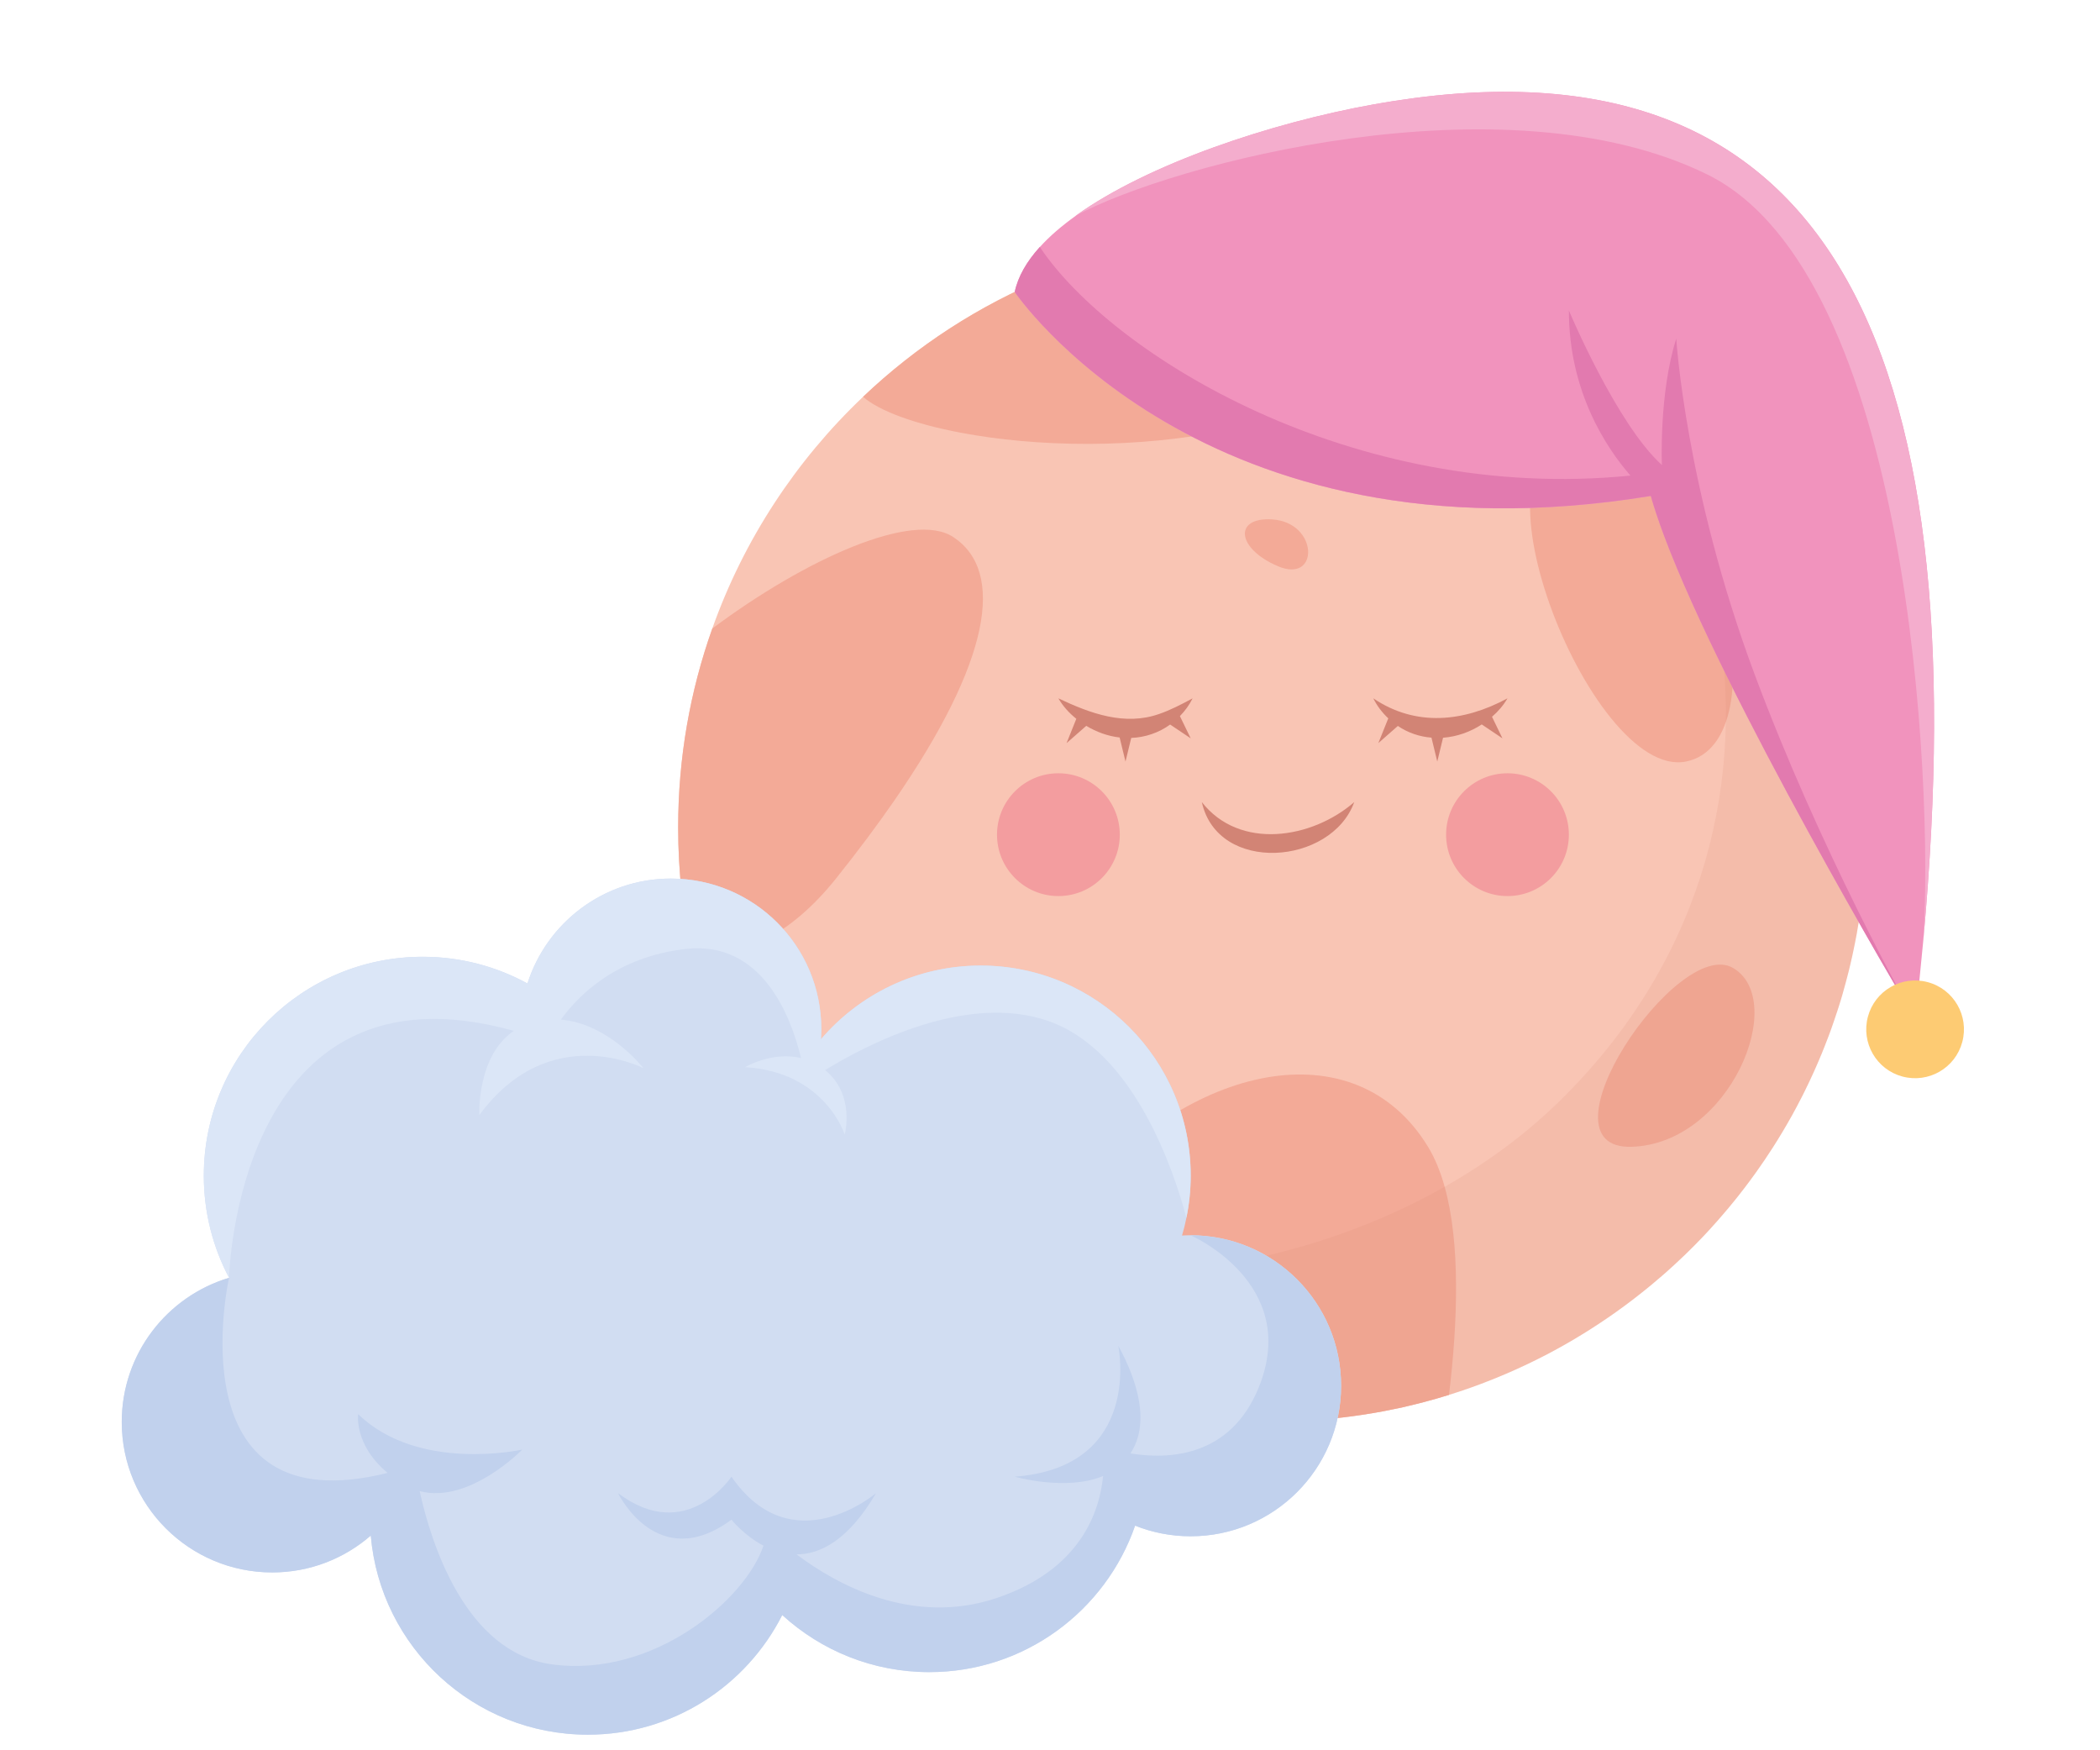 <?xml version="1.0" encoding="UTF-8"?> <!-- Generator: Adobe Illustrator 24.1.2, SVG Export Plug-In . SVG Version: 6.00 Build 0) --> <svg xmlns="http://www.w3.org/2000/svg" xmlns:xlink="http://www.w3.org/1999/xlink" id="Слой_1" x="0px" y="0px" viewBox="0 0 600 500" style="enable-background:new 0 0 600 500;" xml:space="preserve"> <style type="text/css"> .st0{display:none;} .st1{display:inline;fill:#B6AFD7;} .st2{display:inline;fill:#9E9ACC;} .st3{display:inline;opacity:0.07;fill:#4B4294;} .st4{display:inline;opacity:0.15;fill:#FFFFFF;} .st5{display:inline;fill:#D9D7ED;} .st6{display:inline;fill:#EAE9F6;} .st7{display:inline;fill:#C3C3E3;} .st8{display:inline;fill:#F2ABC3;} .st9{display:inline;fill:#4A5B7F;} .st10{display:inline;fill:#D1DDF2;} .st11{display:inline;fill:#C1D1ED;} .st12{display:inline;fill:#DBE6F7;} .st13{display:inline;fill:#F6BCD0;} .st14{display:inline;fill:#D37E9E;} .st15{display:inline;fill:#ED9FBD;} .st16{display:inline;fill:#CC7512;} .st17{display:inline;} .st18{fill:#FDCB73;} .st19{fill:#F2BB65;} .st20{fill:#FED48A;} .st21{fill:#CC7512;} .st22{display:inline;fill:#FDCB73;} .st23{display:inline;fill:#FFFFFF;} .st24{display:inline;fill:#FEE0B4;} .st25{fill:#F9C5B4;} .st26{fill:#F3AA97;} .st27{opacity:0.15;fill:#D78777;} .st28{fill:#F39D9F;} .st29{fill:#D28475;} .st30{fill:#D1DDF2;} .st31{fill:#DBE6F7;} .st32{fill:#C1D1ED;} .st33{fill:#F193BD;} .st34{fill:#E27AAF;} .st35{fill:#F4ADCD;} </style> <g id="_x31_7" class="st0"> <path class="st1" d="M586.07,198.37c0,11.91-1.07,23.58-3.13,34.9c-16.44,90.82-95.91,159.71-191.48,159.71 c-56.5,0-107.37-24.07-142.92-62.52c-32.09-34.7-51.7-81.1-51.7-132.09c0-107.49,87.13-194.62,194.62-194.62 c24.07,0,47.14,4.38,68.43,12.37h0.01c36.24,13.62,67.35,37.74,89.6,68.65C572.5,116.74,586.07,155.97,586.07,198.37z"></path> <path class="st2" d="M351.76,21.67c-28.64,4.02-63.38,33.93-34.57,41.61c28.81,7.68,49.93-1.92,62.74,31.37 c12.8,33.29,66.58,21.77,62.1-17.28C437.55,38.32,409.33,13.59,351.76,21.67z"></path> <path class="st2" d="M586.07,198.37c0,11.91-1.07,23.58-3.13,34.9c-0.04,0.02-0.06,0.04-0.1,0.06 c-50.42,28.3-77.33,3.08-47.49-29.84c29.84-32.92-3.08-44.54-23.88-86.58c-14.93-30.18,8-38.17,38.04-32.14 C572.5,116.74,586.07,155.97,586.07,198.37z"></path> <path class="st2" d="M260.22,123.45c-17.27,0.93-19.21,14.08-8.96,25.61s5.28,27.53,1.36,42.25c-3.92,14.72,17.35,41.61,53.77,8.32 C342.8,166.35,297.22,121.46,260.22,123.45z"></path> <path class="st2" d="M362.09,190.01c-14.3,7.11-5.29,32.01,17.12,33.93c22.41,1.92,0,43.53,27.53,38.41 c27.53-5.12,23.05-41.61,14.08-55.06C411.86,193.85,390.43,175.93,362.09,190.01z"></path> <path class="st2" d="M454.83,144.52c-12.21-0.61-15.36,10.95,0,22.47C470.2,178.52,491.96,146.38,454.83,144.52z"></path> <path class="st2" d="M501.9,282.56c-13.79-2.73-41.74-39.2-47.21-13.3c-5.47,25.89-8.34,31.05-27.88,40.98 c-19.54,9.93,4.59,36.52,32.98,24.69s39.99-9.97,50.52-29.54C520.84,285.81,515.15,285.18,501.9,282.56z"></path> <path class="st3" d="M586.07,198.37c0,11.91-1.07,23.58-3.13,34.9c-16.44,90.82-95.91,159.71-191.48,159.71 c-56.5,0-107.37-24.07-142.92-62.52c80.74,30.21,181.44,13.52,238.94-44.33c93.46-94.03,48.65-233.72-27.59-270.01 c36.24,13.62,67.35,37.74,89.6,68.65C572.5,116.74,586.07,155.97,586.07,198.37z"></path> <path class="st4" d="M391.31,39.39c-17.63-13.12-96.65,8.1-135.18,63.9c-38.52,55.8-5.61,96.31,28.45,84.6 c34.06-11.71,46.86-75.6,68.24-98.1C374.21,67.29,409.24,52.73,391.31,39.39z"></path> <path class="st5" d="M414.04,381.22c0,27.22-22.08,49.28-49.3,49.28c-6.43,0-12.56-1.24-18.19-3.47 c-9.69,27.92-36.22,47.98-67.44,47.98c-18.57,0-35.47-7.1-48.17-18.71c-11.77,23.24-35.87,39.19-63.7,39.19 c-37.35,0-67.97-28.68-71.11-65.22c-8.65,7.52-19.93,12.07-32.3,12.07c-27.23,0-49.3-22.07-49.3-49.28 c0-22.32,14.83-41.15,35.15-47.23c-5.28-9.98-8.27-21.36-8.27-33.45c0-39.59,32.11-71.7,71.7-71.7c12.44,0,24.13,3.17,34.33,8.75 c6.33-19.92,24.97-34.36,46.99-34.36c27.22,0,49.28,22.06,49.28,49.3c0,1.13-0.05,2.23-0.13,3.35 c12.62-14.77,31.38-24.15,52.33-24.15c38,0,68.81,30.82,68.81,68.82c0,4.71-0.48,9.32-1.4,13.75c-0.39,1.99-0.88,3.95-1.45,5.87 c0.95-0.05,1.91-0.09,2.86-0.09C391.96,331.93,414.04,353.99,414.04,381.22z"></path> <path class="st6" d="M295.93,243.58c-20.95,0-39.7,9.38-52.33,24.15c0.08-1.12,0.13-2.22,0.13-3.35c0-27.23-22.06-49.3-49.28-49.3 c-22.01,0-40.66,14.44-46.99,34.36c-10.19-5.58-21.89-8.75-34.33-8.75c-39.59,0-71.7,32.11-71.7,71.7c0,12.09,3,23.47,8.27,33.45 c0,0,2.42-106.25,93.29-80.89c-12.23,8.33-11.3,27.6-11.3,27.6c23.05-31.37,53.78-15.36,53.78-15.36s-11.31-14.59-27.06-15.91 c5.87-8.14,18.31-20.52,40.82-23.14c25.16-2.93,34.62,22.27,37.86,35.74c-9.49-2.28-18.33,2.99-18.33,2.99 c26.25,1.59,32.65,22.1,32.65,22.1s3.54-13.01-6.42-21.14c13.61-8.35,46.45-25.52,73.32-16.01c28.07,9.94,41.06,49.4,45.03,64.34 c0.93-4.44,1.4-9.04,1.4-13.75C364.75,274.4,333.93,243.58,295.93,243.58z"></path> <path class="st7" d="M364.75,331.93c0,0,35.98,15.62,22.39,49.61c-9.36,23.39-30.1,23.83-42.12,21.83 c6.38-9.66,2.62-23.17-3.98-35.27c0,0,8.32,39.69-33.93,42.89c0,0,16.95,4.84,28.95-0.22c-1.12,11.61-7.34,30.64-34.71,39.91 c-27.77,9.41-52.6-4.38-65.72-14.24c7.86-0.02,17.04-4.72,26.02-20.05c0,0-27.5,23.41-47.36-5.4c0,0-14.74,22.32-37.15,5.4 c0,0,12.83,26.61,37.15,8.69c0,0,4.08,5.14,10.49,8.51c-5.83,17.6-36.06,43.46-69.4,38.86c-28.36-3.91-39.53-39.94-43.23-56.74 c16.17,4.33,33.64-13.59,33.64-13.59s-33.93,7.6-53.78-11.6c0,0-1.46,10,9.66,19.24c-70.23,17.57-51.96-63.9-51.96-63.9 c-20.32,6.08-35.15,24.91-35.15,47.23c0,27.22,22.06,49.28,49.3,49.28c12.36,0,23.64-4.55,32.3-12.07 c3.13,36.53,33.76,65.22,71.11,65.22c27.83,0,51.93-15.95,63.7-39.19c12.7,11.61,29.6,18.71,48.17,18.71 c31.22,0,57.74-20.06,67.44-47.98c5.63,2.23,11.76,3.47,18.19,3.47c27.22,0,49.3-22.06,49.3-49.28 C414.04,353.99,391.96,331.93,364.75,331.93z"></path> </g> <g id="_x31_6" class="st0"> <path class="st8" d="M207.31,336.66c-32.55,8.37-63.91,21.45-93.36,37.63c-1.38,0.76-5.27,3.01-6.62,3.77 c-9.41,5.54-31.2,20.75-40.03,27.15c-9.29,4.94-7.89,13.18-18.42,1.74c-3.44-4.26-2.91-10.45,1.06-14.11 c10.6-9.82,21.78-19,33.52-27.42c32.26-23.15,67.86-41.6,105.19-55.14c2.52-0.92,5.31-1.84,7.88-2.69 C217.78,298.55,229.55,330.22,207.31,336.66z"></path> <path class="st9" d="M55.85,387.48c0,0,2.26,10.55,11.45,17.72c0,0-6.69,6.83-12.79,12.15c-1.11,0.97-2.85,0.43-3.22-0.99 l-2.07-7.87l-8.07-2.81c-1.39-0.49-1.79-2.27-0.72-3.3C40.43,402.39,45.97,393.64,55.85,387.48z"></path> <path class="st8" d="M246.07,353.08c-28.74,17.43-54.98,39.01-78.49,63.01c-1.1,1.13-4.17,4.4-5.25,5.52 c-7.4,8.02-23.87,28.88-30.47,37.56c-7.46,7.42-3.75,14.89-17.13,6.99c-4.53-3.09-5.81-9.16-3.06-13.81 c7.31-12.47,15.36-24.48,24.16-35.94c24.2-31.49,52.94-59.43,84.76-83.19c2.15-1.61,4.55-3.29,6.77-4.85 C245.08,313.56,265.51,340.49,246.07,353.08z"></path> <path class="st9" d="M114.27,447.97c0,0,2.86,5.63,17.58,11.21c0,0-4.43,8.47-8.73,15.33c-0.78,1.25-2.6,1.24-3.37-0.02l-4.26-6.94 l-8.54-0.36c-1.48-0.06-2.37-1.66-1.65-2.95C105.32,464.24,107.39,456.02,114.27,447.97z"></path> <path class="st8" d="M468.72,297.47c4.14,48.12,36.45,76.06,84.86,67.31c9.31-1.9,26.52-3.79,22.56-17.24 c-4.39-11.67-16.59-4.66-25.46-4.52c-33.27,3.23-51.41-14.34-51.05-47.51C498.88,274.14,466.8,276.12,468.72,297.47z"></path> <path class="st9" d="M561.07,341.39l19.01-4.69c1.34-0.33,2.59,0.82,2.36,2.19l-1.31,7.8l7.01,3.98c1.43,0.81,1.25,2.92-0.29,3.48 l-19.83,7.2C568.01,361.34,567.9,351.66,561.07,341.39z"></path> <path class="st8" d="M419.35,360.98c4.14,48.12,36.45,76.06,84.86,67.31c9.31-1.9,26.52-3.79,22.56-17.24 c-4.39-11.67-16.59-4.66-25.46-4.52c-33.27,3.23-51.41-14.34-51.05-47.51C449.51,337.66,417.43,339.64,419.35,360.98z"></path> <path class="st9" d="M511.7,404.91l19.01-4.69c1.34-0.33,2.59,0.82,2.36,2.19l-1.31,7.8l7.01,3.98c1.43,0.81,1.25,2.92-0.29,3.48 l-19.83,7.2C518.64,424.86,518.54,415.18,511.7,404.91z"></path> <path class="st10" d="M469.93,329.5c8.89,48.64-50.38,85.55-90.08,57.46c-13.99,36.73-68.8,47.03-95.18,17.8 c-32.3,33.56-94.42,12.63-98.97-34.36c-49.81,18.5-94.32-37.4-72.27-80.89c1.69-3.36,3.8-6.64,6.32-9.81 c-53.97-21.64-42.82-105.98,16-111.95c-14.37-34.82,7.33-66.33,36.25-76.66c19.93-7.13,43.29-4.18,60.6,14.69 c0,0.01,0,0.01,0.01,0.01c0-0.01,0-0.01,0.01-0.01c8.61-49.15,78.4-63.25,105.44-21.34c32.33-50.17,114.38-20.77,106.79,39.1 c-0.01,0.01-0.01,0.01-0.01,0.01c64.72-24.63,110.48,64.67,54,103.06C537.28,256.47,519.09,323.96,469.93,329.5z"></path> <path class="st11" d="M498.84,226.62c56.48-38.39,10.72-127.69-54-103.06c0,0,39.15,4.13,51.42,49.58 c8.66,32.09-20.86,41.24-38.97,43.85c-1.02-4.46-3.84-9.66-9.29-15.68c0,0,23.27-12.65,1.54-35.42c0,0,10.09,25.22-13.95,36.5 c0,0,7.45,6.64,9.79,15.63c-0.76,0.02-1.19,0.01-1.19,0.01s0.55,0.47,1.5,1.34c1.32,6.71-0.4,14.55-10.02,21.85 c0,0,13.77-3.23,19.57-12.06c12.11,13.71,28.75,37.97,20.21,60.61c-9.2,24.37-33.28,25.05-46.21,23.47 c2.88-4.25,3.95-11.24,0.85-22.63c0,0-1.29,12.58-9,21.12c-0.24-0.06-0.37-0.1-0.37-0.1s0.04,0.14,0.09,0.39 c-2.97,3.2-6.87,5.79-11.98,6.87c0,0,6.85,1.61,13.1-0.39c1.8,14.09,1.91,45.03-31.49,46.43c-29.14,1.22-43.98-14.91-50.57-25.6 c1.55-0.28,3.14-0.73,4.76-1.42c19.05-8.16,18.74-19.33,18.74-19.33s16.36,14.02,23.71-7.5c0,0-16.35,8.84-28.06-4.63 c0,0-13.45,34.75-48.59,16.73c0,0,9.65,14.57,23.23,16.31c-3.92,16.11-15.89,47.23-49.36,43.25 c-30.69-3.64-39.48-19.06-41.98-28.46c7.08-0.02,15.99-2.65,27.14-9.85c0,0-40.39,6.82-51.89-8.95c0,0,3.15,10.4,12.57,15.73 c-16.3,5.67-46.42,13.6-63.24,2.11c-23.85-16.29-29.26-52.03-29.26-52.03s-11.16-5.55-24.21-11.78 c-22.05,43.49,22.46,99.39,72.27,80.89c4.55,46.99,66.67,67.92,98.97,34.36c26.38,29.23,81.19,18.93,95.18-17.8 c39.7,28.08,98.97-8.82,90.08-57.46C519.09,323.96,537.28,256.47,498.84,226.62z"></path> <path class="st12" d="M338.06,84.44c-27.04-41.91-96.83-27.8-105.44,21.34c48.65-44.48,82.23-17.36,95.41-2 c-12.63,2.43-17.77,12.65-17.77,12.65c29.27-11.76,55.32,11.46,55.32,11.46s-9.72-18.31-24.19-23.34 c63.55-63.6,103.45,19,103.45,19s0-0.01,0.01-0.01C452.44,63.68,370.39,34.27,338.06,84.44z"></path> <path class="st13" d="M140.72,310.17c76.68,15.08,103.48-32.76,111.12-88.23c7.72-56.06-16.13-121.3-66.51-136.79 c-57.53-8.5-94.11,60.8-110.66,112.97C56.57,256.7,88.14,298.43,140.72,310.17z"></path> <path class="st8" d="M23.08,135.47c6.55,28.25,46.87,40.54,78.29,15.76c19.71-15.76,33.97-33.51,33.97-33.51l-13.2-10.34 C87.02,135.5,11.06,78.03,23.08,135.47z"></path> <path class="st8" d="M228.39,143.51c36.72,147.74,163.94,32.21,68.42,23.33c-35.71-4.28-49.74-23.98-52.22-27.62L228.39,143.51z"></path> <ellipse transform="matrix(0.897 -0.442 0.442 0.897 -90.69 68.345)" class="st8" cx="101.19" cy="228.62" rx="15.33" ry="15.33"></ellipse> <path class="st8" d="M225.42,257.11c-1.89,8.25-10.12,13.41-18.37,11.51c-8.25-1.89-13.41-10.12-11.51-18.37 c1.89-8.25,10.12-13.41,18.37-11.51S227.31,248.86,225.42,257.11z"></path> <path class="st14" d="M128.25,204.92c-7.46-0.59-13.53-4.91-19.45-9.47c0.67,2.18,1.8,4.18,3.22,5.98l-3.73,5.37l5.76-3.11 c2.08,2.02,4.63,3.69,7.48,4.7l0.08,6.19l2.72-5.44c3.41,0.66,7.04,0.28,10.21-1.08l4.23,4.5l-1.39-6.01c1.55-1,2.93-2.2,4.08-3.61 C136.82,204.21,132.79,205.25,128.25,204.92z"></path> <path class="st14" d="M213.29,224.13c1.79-0.95,3.42-2.14,4.8-3.62c-11.95,3.31-23.91,1.88-32.65-7.49 c0.48,2.02,1.34,3.95,2.53,5.7l-3.8,5.47l5.71-3.08c2.01,2.18,4.67,3.84,7.53,4.72l0.08,6.14l2.74-5.47 c3.49,0.53,6.99,0.1,10.17-1.08l4.26,4.53L213.29,224.13z"></path> <path class="st14" d="M159.9,262.84c-3.14,0.55-6.31,0.57-9.43,0.1l6.39-23.09l-3.71-1.03l-6.44,23.29 c-5.92-1.71-10.6-5.41-13.43-11.26c-0.17,18.42,27.99,22.62,37.09,8.51C166.86,261.09,163.38,262.24,159.9,262.84z"></path> <path class="st15" d="M138.92,228.72c-1.34,6.71,6.73,17.42,14.44,18.95c7.94,1.58,19.25-5.27,20.59-11.98 c1.34-6.71-9.43-11.07-15.75-12.33C151.73,222.07,140.26,222.01,138.92,228.72z"></path> <path class="st10" d="M260.66,132.94c-3.18,15.99-18.74,26.38-34.73,23.2c-7.55-1.5-13.85-5.76-18.06-11.51 c-5.74,11.77-18.86,18.68-32.3,16.01c-15.17-3.02-25.28-17.14-23.59-32.23c-0.81,0.62-1.66,1.21-2.55,1.76 c-13.89,8.56-32.08,4.25-40.64-9.63c-2.03-3.29-3.34-6.82-3.96-10.4l0-0.01c-1.62-9.29,1.31-18.95,8.02-25.78 c-6.21-6.7-9.23-16.18-7.31-25.83c3.18-15.99,18.73-26.38,34.72-23.21c8.13,1.62,14.81,6.43,18.99,12.87 c0.01,0.01,0.01,0.01,0.01,0.01c3.86-15.09,18.9-24.7,34.37-21.62c14.11,2.81,23.86,15.25,23.77,29.13 c5.2-2.15,11.07-2.84,17.01-1.66c15.99,3.18,26.39,18.73,23.21,34.72c-1.17,5.89-4.01,11.01-7.93,14.98 C258.3,110.37,262.93,121.54,260.66,132.94z"></path> <path class="st11" d="M249.67,103.75c3.92-3.97,6.77-9.08,7.93-14.98c3.18-15.99-7.21-31.54-23.21-34.72 c-5.93-1.18-11.8-0.49-17.01,1.66c0,0,47.3,9.87,22.55,49.05c0,0,11.81,28.2-4.36,35.24c-12.02,5.23-24.14-3.55-29.57-8.41 c6.47-2.71,7.12-11.33,7.12-11.33s10.56,6.31,12.69-6.27c0,0-5.15,7.15-15.64,0.16c0,0-4.53,18.61-18.86,12.83 c0,0,2.62,5.29,9.65,5.44c-3.34,5.32-10.64,14.44-21.32,14.14c-16.69-0.47-20.82-18.4-21.85-27.07c7.62,1.71,17.68-8.14,17.68-8.14 s-17.66,6.47-26.03-4c0,0-0.2,6.41,4.35,10.13c-8.27,5.4-28.97,16.32-45.03,3.08c8.56,13.88,26.76,18.19,40.64,9.63 c0.89-0.55,1.74-1.14,2.55-1.76c-1.7,15.09,8.42,29.21,23.59,32.23c13.44,2.67,26.57-4.25,32.3-16.01 c4.21,5.75,10.51,10.01,18.06,11.51c15.99,3.18,31.55-7.2,34.73-23.2C262.93,121.54,258.3,110.37,249.67,103.75z"></path> <path class="st12" d="M190.96,36.61c22.64,0.42,26.43,19.1,26.43,19.1c0.09-13.88-9.66-26.33-23.77-29.13 c-15.46-3.08-30.51,6.53-34.37,21.62c0,0,0,0-0.01-0.01c-4.19-6.44-10.87-11.26-19-12.87c-15.99-3.18-31.55,7.21-34.72,23.21 c-1.92,9.65,1.1,19.13,7.31,25.83c-6.71,6.83-9.64,16.49-8.02,25.78l0,0.01c0.01,0.01,0.01,0.01,0.01,0.01 c0.32-10.07,9.82-20.32,17.91-23.55c0.58,6.27,9.62,11.54,9.62,11.54s-9.5-11.54,2.82-21.39c0,0-8,0.36-11.22,5.23 c-5.44-6.73-14.77-21.7-2.69-34.1c13.06-13.4,31.05-3.18,37.89,6.63c-6.16,2.45-10.72,9.89-10.72,9.89 c5.38-3.26,9.79-4.31,13.35-4.19c0.05,0.28,0.1,0.56,0.12,0.83c0,0,0.08-0.3,0.24-0.81c8.23,0.46,11.73,7.24,11.73,7.24 c5.98-9.52,17.76-5.27,17.76-5.27c-11-10.46-17.78,0.01-17.78,0.01s-3.16-7.03-9.11-8.27C168.48,46.63,176.32,36.34,190.96,36.61z"></path> </g> <g id="_x31_5" class="st0"> <path class="st16" d="M430.04,37.96c0.59,35.26,0.59,74.82,0,110.07C429.45,112.77,429.46,73.21,430.04,37.96z"></path> <g class="st17"> <path class="st18" d="M526.94,325.01c-27.94,63.48-84.63,113.33-157.5,129.67c-121.81,27.33-242.72-49.26-270.05-171.07 C73.68,169.05,139.92,55.29,249.24,19.43l0.01,0c6.9-2.27,13.98-4.22,21.22-5.85c59.86-13.43,119.49-1.76,167.92,28.03 c-0.05-0.01-0.13-0.03-0.25-0.05c-0.13-0.03-0.3-0.07-0.52-0.11c-0.25-0.06-0.51-0.12-0.76-0.17c-0.29-0.06-0.62-0.13-0.99-0.2 c-9.15-1.95-18.53-3.15-28.02-3.54c-14.76-0.63-29.84,0.65-44.94,4.04c-92.47,20.75-150.62,112.53-129.87,205 s112.53,150.62,205,129.87C473.58,368.46,504.06,349.99,526.94,325.01z"></path> <path class="st19" d="M526.94,325.01c-27.94,63.48-84.63,113.33-157.5,129.67c-121.81,27.33-242.72-49.26-270.05-171.07 C73.68,169.05,139.92,55.29,249.24,19.43c-89.21,54.93-138.88,143.59-96.49,277.45C197.97,439.69,427.23,499.09,526.94,325.01z"></path> <path class="st20" d="M526.94,325.01C426.6,478.58,172.04,382.88,199.11,186.59c20.13-146,153.96-152.61,208.74-149.06 c-14.76-0.63-29.84,0.65-44.94,4.04c-92.47,20.75-150.62,112.53-129.87,205s112.53,150.62,205,129.87 C473.58,368.46,504.06,349.99,526.94,325.01z"></path> <path class="st19" d="M437.62,41.44c-0.25-0.06-0.51-0.12-0.76-0.17C437.16,41.33,437.41,41.39,437.62,41.44z"></path> <path class="st19" d="M438.39,41.61c-0.05-0.01-0.13-0.03-0.25-0.05C438.23,41.57,438.31,41.59,438.39,41.61z"></path> <path class="st20" d="M231.15,236.82c5.85,9.54,14.04,16.65,19.43,19.68c5.39,3.03-2.22,12.59-10.06,14.66 C232.67,273.23,231.15,236.82,231.15,236.82z"></path> <path class="st21" d="M220.63,301.12c11.1,2.57,21.99-0.23,32.13-4.72C245.32,305.52,230.15,308.78,220.63,301.12z"></path> <path class="st21" d="M212.11,237.02l6.68,4.25l-4.95-6.21c2.48-3.01,4.48-6.37,5.77-9.98c-11.58,18.23-35.69,24.68-53.51,11.43 c2.26,2.62,5.02,4.83,8.1,6.56l-3.05,8.38l5.43-7.18c1.41,0.65,2.88,1.22,4.38,1.66l-1.45,8.87l3.95-8.23 c1.3,0.27,2.61,0.44,3.94,0.52l0.66,7.84l1.86-7.76c1.47-0.03,2.92-0.14,4.37-0.42l2.89,7.61l-0.47-8.11 c1.35-0.34,2.66-0.75,3.94-1.29l4.96,6.23l-2.64-7.29c1.36-0.66,2.62-1.5,3.88-2.34l5.95,4.95l-3.94-6.44 C210,239.15,211.07,238.1,212.11,237.02z"></path> </g> <path class="st22" d="M444.52,186.22l-12.84-6.72c-0.84-0.44-1.84-0.44-2.68,0l-12.82,6.77c-2.11,1.12-4.59-0.68-4.19-3.03 l2.43-14.29c0.16-0.94-0.15-1.89-0.83-2.55l-10.4-10.1c-1.71-1.66-0.77-4.57,1.59-4.92l14.34-2.11c0.94-0.14,1.75-0.73,2.17-1.58 l6.39-13.01c1.05-2.14,4.11-2.15,5.17-0.01l6.44,12.99c0.42,0.85,1.23,1.44,2.17,1.57l14.35,2.06c2.36,0.34,3.31,3.24,1.61,4.91 l-10.36,10.14c-0.68,0.66-0.99,1.62-0.82,2.55l2.47,14.28C449.11,185.52,446.64,187.32,444.52,186.22z"></path> </g> <g id="_x31_4" class="st0"> <ellipse class="st1" cx="134.59" cy="436.95" rx="30.42" ry="22.07"></ellipse> <ellipse class="st1" cx="199.7" cy="350.24" rx="45.63" ry="35.83"></ellipse> <ellipse class="st1" cx="334.54" cy="173.03" rx="161.91" ry="132.81"></ellipse> <path class="st23" d="M276.93,216.92h-56.85c-2.58,0-4.91-1.55-5.9-3.94c-0.99-2.38-0.44-5.13,1.38-6.96l45.96-45.96h-40 c-3.53,0-6.38-2.86-6.38-6.38c0-3.52,2.86-6.38,6.38-6.38h55.4c2.58,0,4.91,1.55,5.9,3.94c0.99,2.39,0.44,5.13-1.38,6.96 l-45.96,45.96h41.45c3.53,0,6.38,2.86,6.38,6.38C283.31,214.06,280.46,216.92,276.93,216.92z"></path> <path class="st23" d="M370.92,195.85h-46.77c-2.58,0-4.91-1.55-5.9-3.94c-0.99-2.38-0.44-5.13,1.38-6.96l35.88-35.88h-30.17 c-3.53,0-6.38-2.86-6.38-6.38c0-3.52,2.86-6.38,6.38-6.38h45.58c2.58,0,4.91,1.55,5.9,3.94c0.99,2.38,0.44,5.13-1.38,6.96 l-35.88,35.88h31.36c3.53,0,6.38,2.86,6.38,6.38C377.3,192.99,374.44,195.85,370.92,195.85z"></path> <path class="st23" d="M452.56,191.87h-30.78c-2.58,0-4.91-1.55-5.9-3.94c-0.99-2.38-0.44-5.13,1.38-6.96l19.89-19.88h-14.59 c-3.53,0-6.38-2.86-6.38-6.38c0-3.52,2.86-6.38,6.38-6.38h29.99c2.58,0,4.91,1.55,5.9,3.94c0.99,2.38,0.44,5.13-1.38,6.96 l-19.88,19.88h15.37c3.53,0,6.38,2.86,6.38,6.38C458.94,189.01,456.08,191.87,452.56,191.87z"></path> <path class="st23" d="M308.07,182.76h-20.76c-3.53,0-6.38-2.86-6.38-6.38s2.86-6.38,6.38-6.38h20.76c3.53,0,6.38,2.86,6.38,6.38 S311.6,182.76,308.07,182.76z"></path> <path class="st23" d="M401.23,176.48h-20.76c-3.53,0-6.38-2.86-6.38-6.38c0-3.52,2.86-6.38,6.38-6.38h20.76 c3.53,0,6.38,2.86,6.38,6.38C407.61,173.62,404.75,176.48,401.23,176.48z"></path> </g> <g id="_x31_3" class="st0"> <path class="st22" d="M430.07,243.34l-55.96,42.72c-3.66,2.8-5.72,7.22-5.49,11.82l3.47,70.32c0.57,11.59-12.39,18.8-21.94,12.21 l-57.93-40.02c-3.79-2.62-8.63-3.21-12.94-1.57l-65.81,25.03c-10.85,4.13-21.71-5.98-18.39-17.1l20.16-67.46 c1.32-4.41,0.38-9.2-2.51-12.79l-44.14-54.85c-7.27-9.04-1.03-22.5,10.58-22.77l70.39-1.67c4.61-0.11,8.86-2.48,11.39-6.34 l38.53-58.93c6.35-9.71,21.08-7.93,24.93,3.02l23.34,66.43c1.53,4.35,5.1,7.66,9.54,8.87l67.95,18.43 C436.44,221.73,439.3,236.3,430.07,243.34z"></path> <path class="st24" d="M364.55,244.96l-28.77,21.96c-1.88,1.44-2.94,3.71-2.82,6.08l1.78,36.15c0.29,5.96-6.37,9.67-11.28,6.28 l-29.78-20.58c-1.95-1.35-4.44-1.65-6.65-0.81l-33.83,12.87c-5.58,2.12-11.16-3.07-9.45-8.79l10.37-34.68 c0.68-2.27,0.2-4.73-1.29-6.57l-22.69-28.2c-3.74-4.65-0.53-11.57,5.44-11.71l36.19-0.86c2.37-0.06,4.56-1.27,5.85-3.26l19.81-30.3 c3.26-4.99,10.84-4.08,12.81,1.55l12,34.15c0.79,2.23,2.62,3.94,4.91,4.56l34.93,9.48C367.82,233.85,369.29,241.34,364.55,244.96z"></path> </g> <g id="_x31_2"> <g> <path class="st25" d="M533.21,236.4c0,10.39-0.93,20.57-2.73,30.44c-0.17,0.95-0.35,1.9-0.55,2.84c-0.01,0.11-0.03,0.22-0.07,0.33 c-0.09,0.46-0.17,0.9-0.27,1.34c-0.12,0.6-0.25,1.19-0.38,1.78c-0.15,0.72-0.32,1.43-0.49,2.14c-0.28,1.21-0.57,2.42-0.89,3.61 c-0.16,0.66-0.34,1.31-0.52,1.97c-0.31,1.17-0.63,2.33-0.97,3.49c-0.13,0.45-0.26,0.89-0.39,1.32c-0.22,0.73-0.45,1.48-0.69,2.2 c-0.13,0.44-0.27,0.86-0.42,1.29c-0.01,0.07-0.03,0.13-0.07,0.2c-0.27,0.85-0.55,1.69-0.85,2.53c-0.46,1.36-0.94,2.7-1.44,4.03 c-0.33,0.87-0.66,1.75-1.01,2.61c-0.09,0.24-0.19,0.47-0.28,0.71c-0.24,0.61-0.48,1.22-0.74,1.84c-0.02,0.08-0.05,0.15-0.1,0.23 c-0.23,0.58-0.47,1.16-0.72,1.73c-0.13,0.34-0.28,0.67-0.44,1.01c-0.27,0.63-0.55,1.26-0.83,1.89c-0.42,0.93-0.84,1.86-1.28,2.78 c-0.44,0.92-0.89,1.84-1.33,2.76c-0.27,0.56-0.55,1.12-0.83,1.66c-0.21,0.43-0.43,0.85-0.66,1.28c-0.03,0.08-0.07,0.14-0.12,0.22 c-0.24,0.48-0.49,0.95-0.74,1.43c-0.94,1.77-1.91,3.53-2.93,5.27c-0.37,0.63-0.74,1.28-1.13,1.91c-0.89,1.5-1.79,2.97-2.73,4.43 c-0.21,0.33-0.43,0.67-0.65,0.99c-1.09,1.71-2.24,3.4-3.41,5.06c-0.35,0.5-0.71,1.01-1.07,1.51c-0.22,0.32-0.45,0.63-0.69,0.95 c-0.38,0.54-0.78,1.06-1.17,1.6c-0.01,0.03-0.03,0.07-0.07,0.09c-0.49,0.67-0.99,1.32-1.5,1.98c-0.66,0.85-1.32,1.71-2,2.55 c-0.55,0.69-1.1,1.37-1.66,2.03c-0.22,0.27-0.44,0.55-0.67,0.81c-0.4,0.48-0.81,0.96-1.22,1.43c-1.08,1.28-2.2,2.55-3.33,3.79 c-0.37,0.42-0.74,0.83-1.13,1.24c-0.5,0.56-1.02,1.1-1.54,1.64c-0.22,0.24-0.46,0.48-0.69,0.72c-0.58,0.6-1.16,1.2-1.75,1.79 c-0.52,0.52-1.04,1.04-1.56,1.55c-0.35,0.35-0.69,0.68-1.03,1.01c-0.34,0.33-0.68,0.66-1.03,0.98c-1.43,1.37-2.89,2.7-4.36,4.01 c-0.37,0.33-0.74,0.66-1.13,0.99c-0.42,0.35-0.82,0.71-1.24,1.05c-0.6,0.52-1.2,1.04-1.81,1.54 c-6.65,5.52-13.72,10.55-21.16,15.01c-0.43,0.26-0.86,0.52-1.3,0.78c-6.96,4.1-14.24,7.71-21.78,10.79 c-0.63,0.26-1.28,0.51-1.92,0.77c-3.85,1.53-7.76,2.91-11.73,4.14c-2.37,0.74-4.77,1.42-7.18,2.06c-0.49,0.13-0.98,0.26-1.48,0.38 c-0.14,0.04-0.28,0.08-0.43,0.11c-0.91,0.23-1.84,0.45-2.77,0.67c-0.26,0.07-0.51,0.12-0.78,0.19c-0.61,0.13-1.21,0.27-1.83,0.4 c-1.43,0.31-2.86,0.6-4.3,0.87c-0.91,0.16-1.83,0.33-2.74,0.49c-0.96,0.16-1.94,0.33-2.91,0.47c-0.09,0.02-0.17,0.03-0.26,0.04 c-0.94,0.14-1.87,0.28-2.81,0.4c-0.42,0.05-0.82,0.11-1.24,0.16c-0.5,0.07-1.02,0.13-1.52,0.19c-0.59,0.08-1.18,0.14-1.76,0.2 c-0.74,0.09-1.48,0.16-2.23,0.23c-0.73,0.08-1.48,0.14-2.22,0.2c-0.82,0.08-1.63,0.13-2.45,0.19c-0.46,0.03-0.93,0.07-1.4,0.09 c-0.18,0.01-0.35,0.02-0.52,0.03c-0.83,0.04-1.67,0.09-2.51,0.12c-1.33,0.05-2.67,0.1-4.01,0.12c-1.06,0.02-2.11,0.03-3.17,0.03 c-0.65,0-1.3,0-1.95-0.01c-0.42,0-0.83-0.01-1.24-0.02c-1.53-0.02-3.06-0.08-4.58-0.14c-0.61-0.02-1.25-0.05-1.86-0.1 c-2.38-0.13-4.76-0.31-7.12-0.55c-0.73-0.07-1.47-0.14-2.2-0.22c-1.47-0.16-2.93-0.35-4.4-0.56c-0.72-0.1-1.43-0.2-2.15-0.31 c-0.72-0.11-1.43-0.22-2.15-0.34c-0.57-0.09-1.14-0.19-1.71-0.28c-0.73-0.13-1.47-0.26-2.2-0.4c-2.19-0.4-4.36-0.86-6.53-1.36 c-0.93-0.22-1.87-0.44-2.8-0.67c-0.28-0.07-0.57-0.14-0.85-0.21c-0.93-0.24-1.85-0.48-2.78-0.73c-1.42-0.38-2.83-0.79-4.23-1.2 c-1.4-0.43-2.8-0.86-4.19-1.31c-0.75-0.25-1.51-0.5-2.26-0.77c-0.62-0.21-1.25-0.43-1.87-0.66c-1.38-0.49-2.74-0.99-4.1-1.52 c-1.21-0.47-2.43-0.95-3.64-1.45c-0.13-0.05-0.26-0.11-0.39-0.16c-0.57-0.23-1.14-0.47-1.69-0.71c-1.79-0.78-3.56-1.57-5.32-2.39 h-0.01c-0.11-0.05-0.22-0.11-0.33-0.16c-0.7-0.33-1.4-0.67-2.1-1.02c-0.79-0.38-1.56-0.78-2.35-1.17 c-4.93-2.53-9.74-5.28-14.39-8.25c-1.01-0.64-2.01-1.3-3.01-1.97c-0.13-0.09-0.26-0.17-0.39-0.26c-0.83-0.57-1.66-1.14-2.48-1.71 c-0.16-0.12-0.34-0.24-0.5-0.35c-1.01-0.71-2-1.43-2.98-2.16c-0.87-0.65-1.74-1.3-2.6-1.97c-2.91-2.23-5.74-4.56-8.5-6.98 c-0.36-0.31-0.71-0.62-1.06-0.94c-1.43-1.27-2.84-2.57-4.22-3.89c-0.49-0.46-0.97-0.93-1.45-1.4c-2.08-2.02-4.09-4.1-6.06-6.22 c-20.04-21.66-34.5-48.56-41.09-78.4c-2.62-11.85-4-24.16-4-36.79c0-19.94,3.43-39.07,9.75-56.83v-0.01 c9.02-25.41,23.93-48.02,43.08-66.2c30.44-28.94,71.59-46.69,116.9-46.69c20.99,0,41.11,3.82,59.68,10.79h0.01 c31.61,11.87,58.74,32.91,78.14,59.87C521.38,165.21,533.21,199.42,533.21,236.4z"></path> <path class="st26" d="M423.17,77.46c-14.97,25.21-42.08,38.83-70.76,45.05c-27.63,5.98-56.71,5.11-77.81,1.12 c-13.27-2.5-23.39-6.23-28.01-10.27c30.44-28.94,71.59-46.69,116.9-46.69c20.99,0,41.11,3.82,59.68,10.79H423.17z"></path> <path class="st26" d="M452.4,126.8c-37.05-4.12,1.67,96.27,29.31,90.75C509.35,212.03,491.76,131.18,452.4,126.8z"></path> <path class="st26" d="M255.52,228.69c-4.84,7-10.39,14.43-16.67,22.29c-13.58,16.98-28.22,22.99-41.09,22.21 c-2.62-11.85-4-24.16-4-36.79c0-19.94,3.43-39.07,9.75-56.83v-0.01c13.3-9.94,27.68-18.4,40.18-23.41 c12.39-4.96,22.91-6.53,28.66-2.74C287.35,163.28,282.9,189.04,255.52,228.69z"></path> <path class="st26" d="M414,398.48c-2.37,0.74-4.77,1.42-7.18,2.06c-0.49,0.13-0.98,0.26-1.48,0.38c-0.14,0.04-0.28,0.08-0.43,0.11 c-0.91,0.23-1.84,0.45-2.77,0.67c-0.26,0.07-0.51,0.12-0.78,0.19c-0.61,0.13-1.21,0.27-1.83,0.4c-1.43,0.31-2.86,0.6-4.3,0.87 c-0.91,0.16-1.83,0.33-2.74,0.49c-0.96,0.16-1.94,0.33-2.91,0.47c-0.09,0.02-0.17,0.03-0.26,0.04c-0.94,0.14-1.87,0.28-2.81,0.4 c-0.42,0.05-0.82,0.11-1.24,0.16c-0.5,0.07-1.02,0.13-1.52,0.19c-0.59,0.08-1.18,0.14-1.76,0.2c-0.74,0.09-1.48,0.16-2.23,0.23 c-0.73,0.08-1.48,0.14-2.22,0.2c-0.82,0.08-1.63,0.13-2.45,0.19c-0.46,0.03-0.93,0.07-1.4,0.09c-0.18,0.01-0.35,0.02-0.52,0.03 c-0.83,0.04-1.67,0.09-2.51,0.12c-1.33,0.05-2.67,0.1-4.01,0.12c-1.06,0.02-2.11,0.03-3.17,0.03c-0.65,0-1.3,0-1.95-0.01 c-0.42,0-0.83-0.01-1.24-0.02c-1.53-0.02-3.06-0.08-4.58-0.14c-0.61-0.02-1.25-0.05-1.86-0.1c-2.38-0.13-4.76-0.31-7.12-0.55 c-0.73-0.07-1.47-0.14-2.2-0.22c-1.47-0.16-2.93-0.35-4.4-0.56c-0.72-0.1-1.43-0.2-2.15-0.31c-0.72-0.11-1.43-0.22-2.15-0.34 c-0.57-0.09-1.14-0.19-1.71-0.28c-0.73-0.13-1.47-0.26-2.2-0.4c-2.19-0.4-4.36-0.86-6.53-1.36c-0.93-0.22-1.87-0.44-2.8-0.67 c-0.28-0.07-0.57-0.14-0.85-0.21c-0.93-0.24-1.85-0.48-2.78-0.73c-1.42-0.38-2.83-0.79-4.23-1.2c-1.4-0.43-2.8-0.86-4.19-1.31 c-0.75-0.25-1.51-0.5-2.26-0.77c-0.62-0.21-1.25-0.43-1.87-0.66c-1.38-0.49-2.74-0.99-4.1-1.52c-1.21-0.47-2.44-0.95-3.64-1.45 c-0.13-0.05-0.26-0.11-0.39-0.16c-0.57-0.23-1.14-0.47-1.69-0.71c-1.79-0.78-3.56-1.57-5.32-2.39l9.06-25.86l7.54-21.52 c31.46-38.53,79.19-49.41,100.13-15.08c2,3.28,3.56,7.13,4.76,11.43C417.25,355.14,416.53,377.43,414,398.48z"></path> <path class="st26" d="M495.14,276.51c-15.86-9.25-57.11,51.92-28.99,51.09C494.28,326.76,511,285.76,495.14,276.51z"></path> <path class="st26" d="M363.48,148.38c-11.08-0.7-10.2,8.33,1.67,13.38C377.03,166.81,376.74,149.22,363.48,148.38z"></path> <path class="st27" d="M533.21,236.4c0,10.39-0.93,20.57-2.73,30.44c-0.17,0.95-0.35,1.9-0.55,2.84c-0.01,0.11-0.03,0.22-0.07,0.33 c-0.09,0.46-0.17,0.9-0.27,1.34c-0.12,0.6-0.25,1.19-0.38,1.78c-0.15,0.72-0.32,1.43-0.49,2.14c-0.28,1.21-0.57,2.42-0.89,3.61 c-0.16,0.66-0.34,1.31-0.52,1.97c-0.31,1.17-0.63,2.33-0.97,3.49c-0.13,0.45-0.26,0.89-0.39,1.32c-0.22,0.73-0.45,1.48-0.69,2.2 c-0.13,0.44-0.27,0.86-0.42,1.29c-0.01,0.07-0.03,0.13-0.07,0.2c-0.27,0.85-0.55,1.69-0.85,2.53c-0.46,1.36-0.94,2.7-1.44,4.03 c-0.33,0.87-0.66,1.75-1.01,2.61c-0.09,0.24-0.19,0.47-0.28,0.71c-0.24,0.61-0.48,1.22-0.74,1.84c-0.02,0.08-0.05,0.15-0.1,0.23 c-0.23,0.58-0.47,1.16-0.72,1.73c-0.13,0.34-0.28,0.67-0.44,1.01c-0.27,0.63-0.55,1.26-0.83,1.89c-0.42,0.93-0.84,1.86-1.28,2.78 c-0.44,0.92-0.89,1.84-1.33,2.76c-0.27,0.56-0.55,1.12-0.83,1.66c-0.21,0.43-0.43,0.85-0.66,1.28c-0.03,0.08-0.07,0.14-0.12,0.22 c-0.24,0.48-0.49,0.95-0.74,1.43c-0.94,1.77-1.91,3.53-2.93,5.27c-0.37,0.63-0.74,1.28-1.13,1.91c-0.89,1.5-1.79,2.97-2.73,4.43 c-0.21,0.33-0.43,0.67-0.65,0.99c-1.09,1.71-2.24,3.4-3.41,5.06c-0.35,0.5-0.71,1.01-1.07,1.51c-0.22,0.32-0.45,0.63-0.69,0.95 c-0.38,0.54-0.78,1.06-1.17,1.6c-0.01,0.03-0.03,0.07-0.07,0.09c-0.49,0.67-0.99,1.32-1.5,1.98c-0.66,0.85-1.32,1.71-2,2.55 c-0.55,0.69-1.1,1.37-1.66,2.03c-0.22,0.27-0.44,0.55-0.67,0.81c-0.4,0.48-0.81,0.96-1.22,1.43c-1.08,1.28-2.2,2.55-3.33,3.79 c-0.37,0.42-0.74,0.83-1.13,1.24c-0.5,0.56-1.02,1.1-1.54,1.64c-0.22,0.24-0.46,0.48-0.69,0.72c-0.58,0.6-1.16,1.2-1.75,1.79 c-0.52,0.52-1.04,1.04-1.56,1.55c-0.35,0.35-0.69,0.68-1.03,1.01c-0.34,0.33-0.68,0.66-1.03,0.98c-1.43,1.37-2.89,2.7-4.36,4.01 c-0.37,0.33-0.74,0.66-1.13,0.99c-0.42,0.35-0.82,0.71-1.24,1.05c-0.6,0.52-1.21,1.04-1.81,1.54 c-6.65,5.52-13.72,10.55-21.16,15.01c-0.43,0.26-0.86,0.52-1.3,0.78c-6.96,4.1-14.24,7.71-21.78,10.79 c-0.63,0.26-1.28,0.51-1.92,0.77c-3.85,1.53-7.76,2.91-11.73,4.14c-2.37,0.74-4.77,1.42-7.18,2.06c-0.49,0.13-0.98,0.26-1.48,0.38 c-0.14,0.04-0.28,0.08-0.43,0.11c-0.91,0.23-1.84,0.45-2.77,0.67c-0.26,0.07-0.51,0.12-0.78,0.19c-0.61,0.13-1.21,0.27-1.83,0.4 c-1.43,0.31-2.86,0.6-4.3,0.87c-0.91,0.16-1.83,0.33-2.74,0.49c-0.96,0.16-1.94,0.33-2.91,0.47c-0.09,0.02-0.17,0.03-0.26,0.04 c-0.94,0.14-1.87,0.28-2.81,0.4c-0.42,0.05-0.82,0.11-1.24,0.16c-0.5,0.07-1.02,0.13-1.52,0.19c-0.59,0.08-1.18,0.14-1.76,0.2 c-0.74,0.09-1.48,0.16-2.23,0.23c-0.73,0.08-1.48,0.14-2.22,0.2c-0.82,0.08-1.63,0.13-2.45,0.19c-0.46,0.03-0.93,0.07-1.4,0.09 c-0.18,0.01-0.35,0.02-0.52,0.03c-0.83,0.04-1.67,0.09-2.51,0.12c-1.33,0.05-2.67,0.1-4.01,0.12c-1.06,0.02-2.11,0.03-3.17,0.03 c-0.65,0-1.3,0-1.95-0.01c-0.42,0-0.83-0.01-1.24-0.02c-1.53-0.02-3.06-0.08-4.58-0.14c-0.61-0.02-1.25-0.05-1.86-0.1 c-2.38-0.13-4.76-0.31-7.12-0.55c-0.73-0.07-1.47-0.14-2.2-0.22c-1.47-0.16-2.93-0.35-4.4-0.56c-0.72-0.1-1.43-0.2-2.15-0.31 c-0.72-0.11-1.43-0.22-2.15-0.34c-0.57-0.09-1.14-0.19-1.71-0.28c-0.73-0.13-1.47-0.26-2.2-0.4c-2.19-0.4-4.36-0.86-6.53-1.36 c-0.93-0.22-1.87-0.44-2.8-0.67c-0.28-0.07-0.57-0.14-0.85-0.21c-0.93-0.24-1.85-0.48-2.78-0.73c-1.42-0.38-2.83-0.79-4.23-1.2 c-1.4-0.43-2.8-0.86-4.19-1.31c-0.75-0.25-1.51-0.5-2.26-0.77c-0.62-0.21-1.25-0.43-1.87-0.66c-1.38-0.49-2.74-0.99-4.1-1.52 c-1.21-0.47-2.44-0.95-3.64-1.45c-0.13-0.05-0.26-0.11-0.39-0.16c-0.57-0.23-1.14-0.47-1.69-0.71c-1.79-0.78-3.56-1.57-5.32-2.39 h-0.01c-0.11-0.05-0.22-0.11-0.33-0.16c-0.7-0.33-1.4-0.67-2.1-1.02c-0.79-0.38-1.56-0.78-2.35-1.17 c-4.93-2.53-9.74-5.28-14.39-8.25c-1.01-0.64-2.01-1.3-3.01-1.97c-0.13-0.09-0.26-0.17-0.39-0.26c-0.83-0.57-1.66-1.14-2.48-1.71 c-0.16-0.12-0.34-0.24-0.5-0.35c-1.01-0.71-2-1.43-2.98-2.16c-0.87-0.65-1.74-1.3-2.6-1.97c-2.91-2.23-5.74-4.56-8.5-6.98 c-0.36-0.31-0.71-0.62-1.06-0.94c-1.43-1.27-2.84-2.57-4.22-3.89c-0.49-0.46-0.97-0.93-1.45-1.4c-2.08-2.02-4.09-4.1-6.06-6.22 c19.55,7.31,40.45,11.48,61.5,12.6c39.5,2.1,79.57-6.53,112.43-25.17c12.72-7.21,24.35-15.91,34.45-26.08 c81.51-82,42.43-203.83-24.05-235.49c31.61,11.87,58.74,32.91,78.14,59.87C521.38,165.21,533.21,199.42,533.21,236.4z"></path> <circle class="st28" cx="302.4" cy="238.44" r="17.54"></circle> <circle class="st28" cx="430.71" cy="238.44" r="17.54"></circle> <path class="st29" d="M343.38,229.13c10.79,13.81,31.46,10.53,43.55,0C380.39,247.21,347.9,249.72,343.38,229.13z"></path> <g> <path class="st29" d="M331.21,203.95c-9.84,3.48-19.66-0.12-28.81-4.45c1.3,2.26,3.08,4.2,5.12,5.84l-2.79,6.95l5.63-4.94 c2.84,1.72,6.1,2.93,9.54,3.33l1.67,6.88l1.64-6.76c3.97-0.14,7.93-1.49,11.12-3.82l5.87,3.94l-3.08-6.35 c1.47-1.51,2.71-3.21,3.63-5.07C337.43,201.28,334.34,202.88,331.21,203.95z"></path> <path class="st29" d="M426.29,204.76c1.75-1.52,3.27-3.27,4.42-5.27c-12.48,6.75-26.19,8.22-38.34,0 c1.05,2.13,2.51,4.06,4.28,5.72l-2.84,7.07l5.58-4.9c2.8,1.92,6.19,3.09,9.6,3.34l1.66,6.83l1.65-6.8 c4.03-0.31,7.82-1.68,11.06-3.8l5.91,3.97L426.29,204.76z"></path> </g> </g> <g> <path class="st30" d="M383.18,395.88c0,23.74-19.25,42.98-42.99,42.98c-5.61,0-10.96-1.08-15.86-3.03 c-8.45,24.35-31.59,41.84-58.81,41.84c-16.19,0-30.93-6.19-42.01-16.31c-10.27,20.27-31.28,34.18-55.55,34.18 c-32.57,0-59.28-25.02-62.01-56.88c-7.54,6.56-17.38,10.53-28.16,10.53c-23.75,0-42.99-19.24-42.99-42.98 c0-19.46,12.93-35.88,30.66-41.19c-4.6-8.7-7.22-18.63-7.22-29.17c0-34.53,28-62.53,62.53-62.53c10.85,0,21.05,2.77,29.94,7.63 c5.52-17.37,21.78-29.97,40.98-29.97c23.74,0,42.98,19.24,42.98,42.99c0,0.98-0.04,1.95-0.11,2.92 c11.01-12.88,27.37-21.06,45.64-21.06c33.14,0,60.01,26.87,60.01,60.01c0,4.11-0.42,8.12-1.22,11.99 c-0.34,1.74-0.77,3.44-1.27,5.12c0.83-0.04,1.66-0.08,2.49-0.08C363.93,352.89,383.18,372.13,383.18,395.88z"></path> <path class="st31" d="M280.18,275.84c-18.27,0-34.63,8.18-45.64,21.06c0.07-0.97,0.11-1.94,0.11-2.92 c0-23.75-19.24-42.99-42.98-42.99c-19.2,0-35.46,12.6-40.98,29.97c-8.89-4.87-19.09-7.63-29.94-7.63 c-34.53,0-62.53,28-62.53,62.53c0,10.54,2.61,20.47,7.22,29.17c0,0,2.11-92.66,81.36-70.55c-10.66,7.27-9.85,24.07-9.85,24.07 c20.1-27.36,46.9-13.4,46.9-13.4s-9.87-12.73-23.6-13.88c5.12-7.1,15.97-17.89,35.6-20.18c21.94-2.55,30.19,19.42,33.02,31.16 c-8.27-1.99-15.99,2.6-15.99,2.6c22.89,1.39,28.47,19.27,28.47,19.27s3.09-11.35-5.6-18.43c11.87-7.28,40.51-22.26,63.94-13.96 c24.48,8.67,35.81,43.08,39.27,56.11c0.81-3.87,1.22-7.88,1.22-11.99C340.19,302.71,313.32,275.84,280.18,275.84z"></path> <path class="st32" d="M340.19,352.89c0,0,31.38,13.62,19.53,43.26c-8.16,20.4-26.25,20.78-36.74,19.04 c5.56-8.42,2.29-20.21-3.47-30.76c0,0,7.26,34.62-29.59,37.41c0,0,14.79,4.22,25.25-0.19c-0.97,10.13-6.4,26.72-30.27,34.81 c-24.22,8.2-45.87-3.82-57.31-12.42c6.85-0.02,14.86-4.11,22.7-17.49c0,0-23.98,20.42-41.3-4.71c0,0-12.85,19.46-32.4,4.71 c0,0,11.19,23.21,32.4,7.58c0,0,3.56,4.48,9.14,7.42c-5.09,15.35-31.45,37.91-60.53,33.89c-24.73-3.41-34.48-34.83-37.7-49.48 c14.1,3.78,29.33-11.86,29.33-11.86s-29.59,6.63-46.9-10.12c0,0-1.27,8.72,8.42,16.78c-61.25,15.33-45.31-55.73-45.31-55.73 c-17.72,5.3-30.66,21.72-30.66,41.19c0,23.74,19.24,42.98,42.99,42.98c10.78,0,20.62-3.97,28.16-10.53 c2.73,31.86,29.44,56.88,62.01,56.88c24.27,0,45.29-13.91,55.55-34.18c11.08,10.12,25.81,16.31,42.01,16.31 c27.22,0,50.36-17.49,58.81-41.84c4.91,1.95,10.26,3.03,15.86,3.03c23.74,0,42.99-19.24,42.99-42.98 C383.18,372.13,363.93,352.89,340.19,352.89z"></path> </g> <path class="st33" d="M549.52,268.54v0.03c-0.68,7.38-1.46,14.92-2.35,22.61c0,0-0.06-0.1-0.18-0.3 c-3.42-5.75-54.08-91.23-71.53-137.8c-1.55-4.13-2.84-7.95-3.8-11.38c-128.28,20.98-181.73-58.28-181.73-58.28 c0.92-4.41,3.43-8.71,7.16-12.84c2.79-3.09,6.27-6.08,10.29-8.95V61.6c20.67-14.79,55.64-26.48,84.99-31.76 C521.84,6.58,565.23,96.85,549.52,268.54z"></path> <path class="st34" d="M473.17,146.58c0.1,0.31,0.2,0.62,0.31,0.93c0.24,0.72,0.5,1.46,0.76,2.21c0.04,0.13,0.09,0.25,0.13,0.37 c0.34,0.94,0.69,1.91,1.05,2.88c0.01,0.03,0.02,0.06,0.03,0.09l0,0c17.45,46.57,68.11,132.05,71.53,137.8 c-2.29-4.04-26.89-47.84-45.71-98.35c-19.75-53.02-22.34-95.79-22.34-95.79c-4.99,15.77-4.1,36.12-4.1,36.12 c-12.96-11.68-26.58-44.15-26.58-44.15c0,23.18,10.66,39.2,17.59,47.17c-79.47,7.95-148.29-34.63-168.75-65.31c0,0,0,0-0.01,0 c-3.73,4.13-6.24,8.43-7.16,12.84c0,0,53.45,79.26,181.73,58.28c0.21,0.76,0.45,1.55,0.69,2.34c0.09,0.3,0.19,0.6,0.29,0.91 C472.81,145.48,472.99,146.02,473.17,146.58z"></path> <path class="st35" d="M549.52,268.54c2.9-44.18-3.78-190.17-61.72-218.7c-57.93-28.53-153.43-2.87-180.43,11.77V61.6 c20.67-14.79,55.64-26.48,84.99-31.76C521.84,6.58,565.23,96.85,549.52,268.54z"></path> <path class="st18" d="M560.65,297.67c-2,7.45-9.65,11.86-17.1,9.86c-7.45-2-11.86-9.65-9.86-17.1c2-7.45,9.65-11.86,17.1-9.86 C558.23,282.56,562.65,290.22,560.65,297.67z"></path> </g> </svg> 